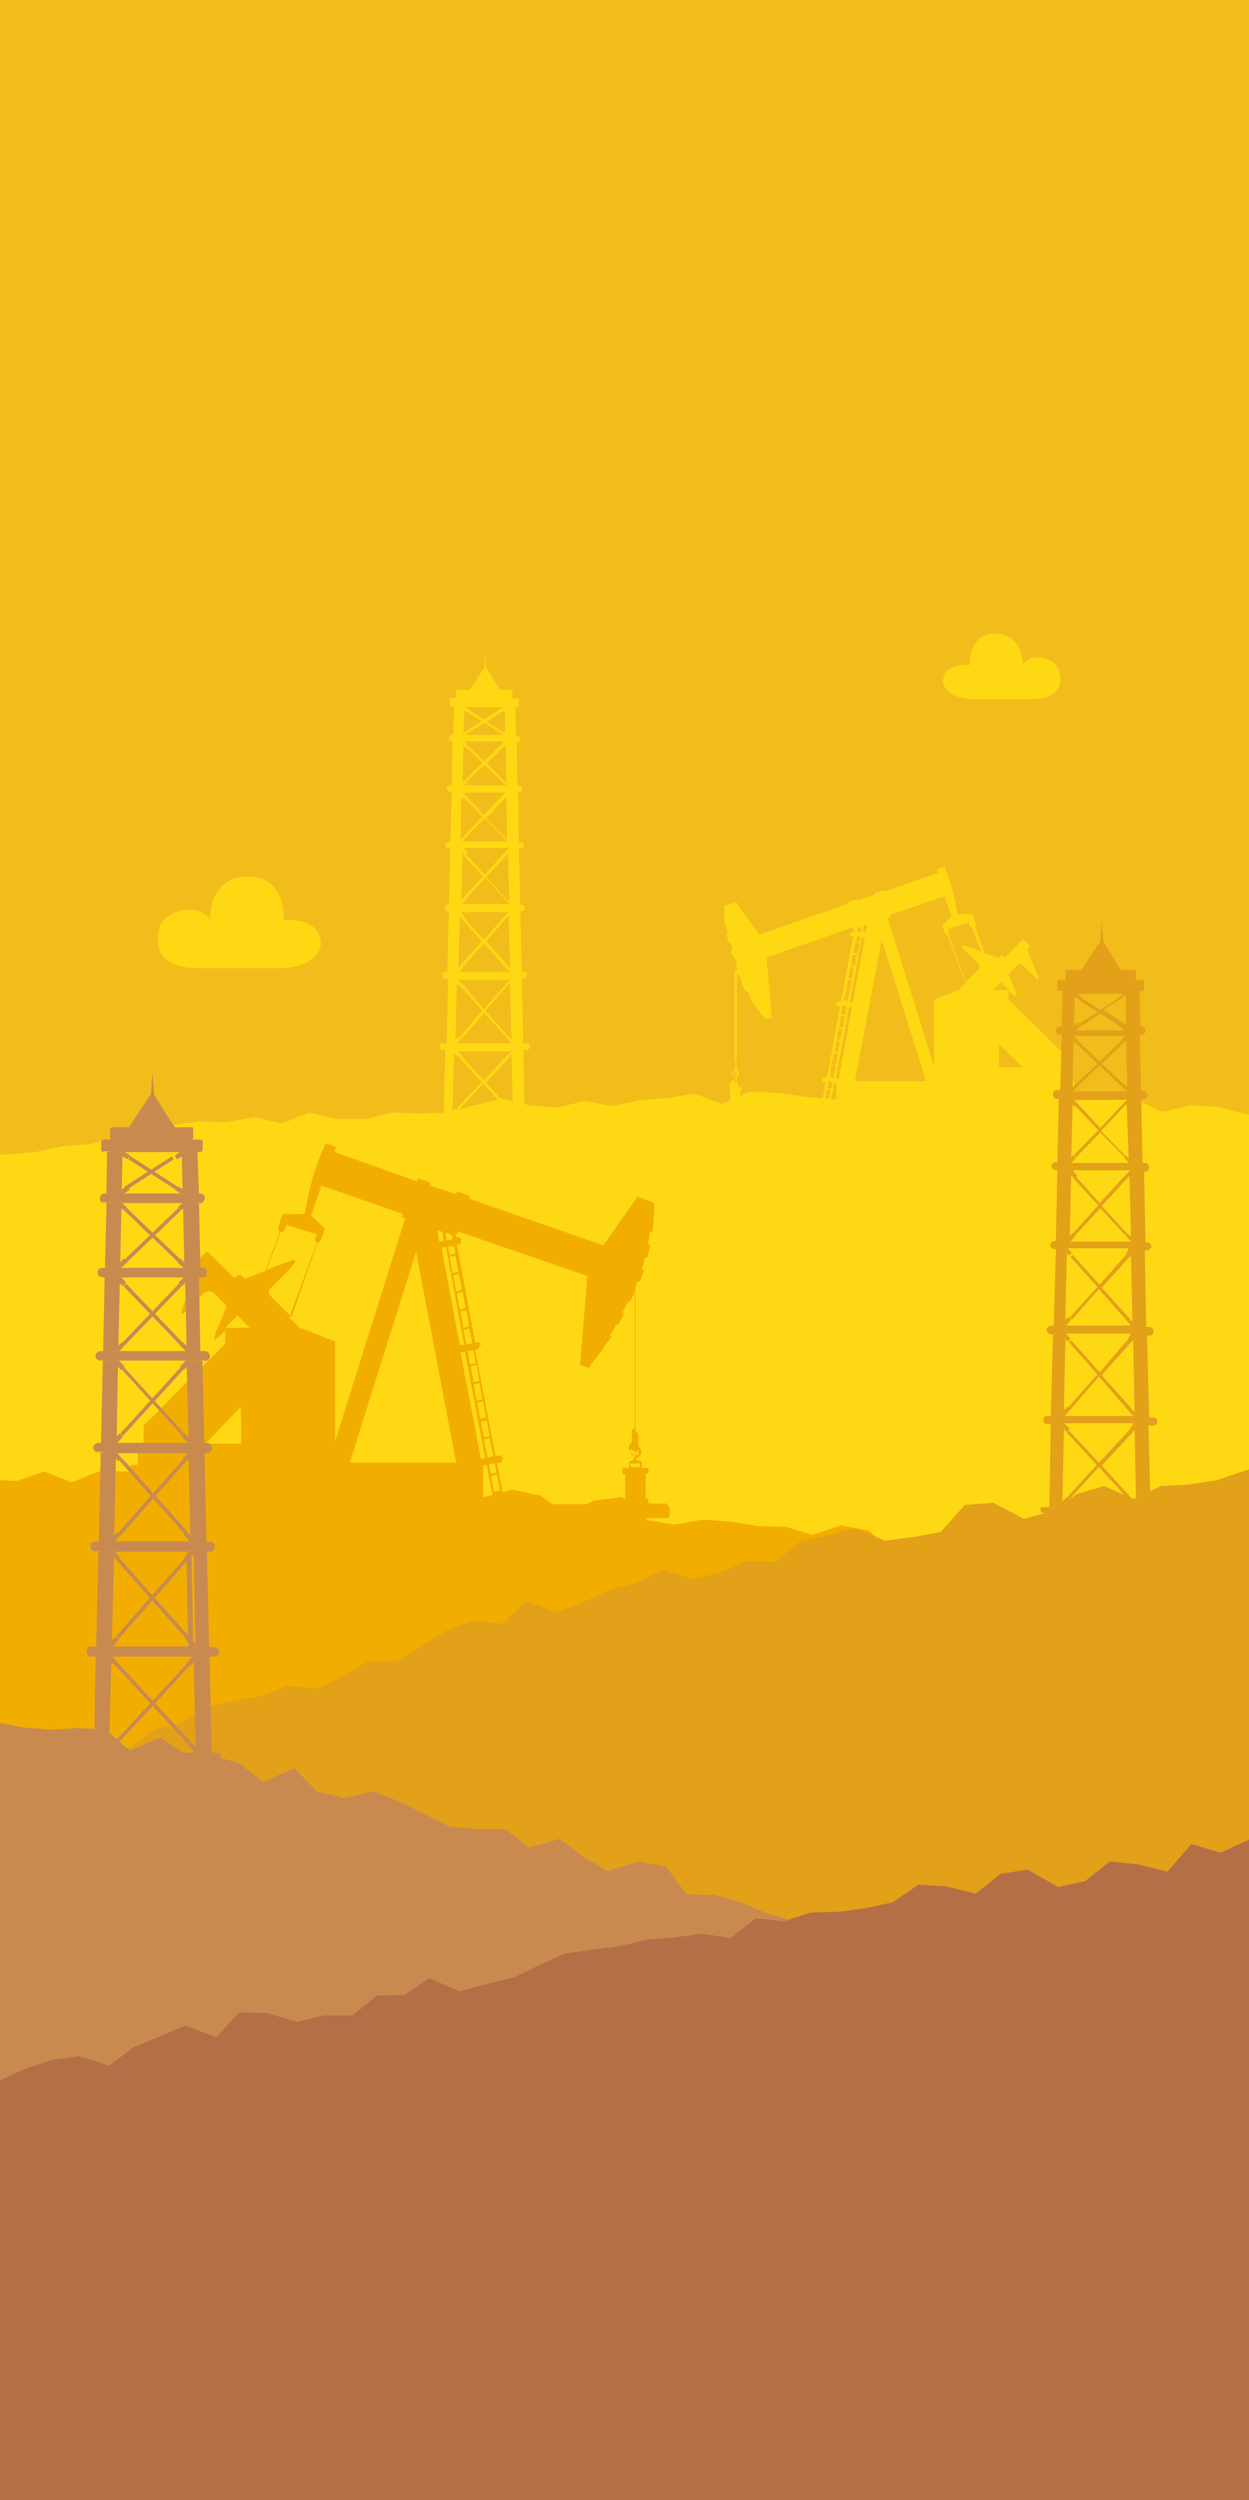 <?xml version="1.0" encoding="utf-8"?>
<!-- Generator: Adobe Illustrator 24.2.2, SVG Export Plug-In . SVG Version: 6.00 Build 0)  -->
<svg version="1.1" id="Layer_1" xmlns="http://www.w3.org/2000/svg" xmlns:xlink="http://www.w3.org/1999/xlink" x="0px" y="0px"
	 viewBox="0 0 171.4 342.9" style="enable-background:new 0 0 171.4 342.9;" xml:space="preserve">
<style type="text/css">
	.st0{fill:#F2BD1B;}
	.st1{fill:#7A4526;}
	.st2{fill:#FFD814;}
	.st3{fill:#F2AE00;}
	.st4{fill:#E3A019;}
	.st5{fill:#C98A4F;}
	.st6{fill:#B56F47;}
</style>
<g id="Layer_2_1_">
	<g id="Banner_1">
		<polygon id="background" class="st0" points="0,342.8 0,0 171.4,0 171.4,342.9 		"/>
		<rect y="323.1" class="st1" width="171.4" height="19.7"/>
		<polygon class="st2" points="0,158.4 1.2,158.3 4.9,158 8.6,157.2 12.4,156.9 16.1,155.8 19.8,154.4 23.6,154.3 27.3,153.8 
			31.1,153.9 34.9,153.2 38.7,154.1 42.4,152.6 46.3,153.5 50.1,153.5 53.8,152.6 57.6,152.7 61.4,152.6 65.1,151.6 68.8,150.7 
			72.7,151.6 76.5,151.9 80.2,151 84,151.7 87.8,150.9 91.6,150.6 95.3,150 99.1,151.4 102.9,149.7 106.7,149.9 110.4,150.4 
			114.2,150.8 118,150.5 121.8,150.9 125.6,151.3 129.3,150.9 133.1,149.8 136.9,150.1 140.7,151.5 144.4,151.8 148.3,150.9 
			152,150.9 155.8,150.8 159.5,152.5 163.3,151.6 167.1,151.8 171.4,152.9 171.4,210.3 107.2,219.5 0,209.2 		"/>
		<path class="st3" d="M91.6,206.3c-0.1-0.1-0.2-0.1-0.3-0.1h-2.4c0,0,0.1-0.1,0.1-0.1c0-0.1,0-0.2,0-0.3c0-0.1-0.1-0.2-0.2-0.3
			c-0.1,0-0.1,0-0.2,0c0-0.6,0-1.1,0-1.7s0-1.1,0-1.7c0.1,0,0.1,0,0.2,0c0,0,0,0,0.1-0.1V202c0,0,0,0,0.1-0.1c0-0.1,0-0.2,0-0.3l0,0
			c0-0.2-0.1-0.3-0.3-0.3H88c0.1-0.1,0.1-0.2,0.1-0.3v-0.2c0-0.3-0.2-0.5-0.5-0.5h-0.3V200c0.4-0.1,0.7-0.5,0.7-0.9
			c0-0.3-0.1-0.6-0.4-0.7v-1.6c0-0.2-0.1-0.4-0.4-0.4v-19.9l0,0c0.1-0.3,0.2-0.5,0.3-0.8l0.3,0.1l0,0l0,0c0.2-0.5,0.4-1.1,0.6-1.6
			l0,0l-0.3-0.1c0.1-0.4,0.2-0.8,0.3-1.2l0.1-0.4h0.3l0,0c0.2-0.6,0.3-1.1,0.4-1.7l0,0c-0.1-0.1-0.2-0.1-0.3-0.2
			c0.1-0.5,0.2-1,0.3-1.6c0.1,0,0.2,0,0.3,0l0,0c0,0,0,0,0-0.1l0,0l0.1-0.5c0-0.4,0.1-0.7,0.1-1c0-0.1,0-0.3,0-0.4
			c0.1-0.7,0.1-1.3,0.1-2l0,0l0,0l-2.3-0.9l0,0l0,0l-4.7,6.7l-18.4-6.4l0.1-0.4l0,0l-1.8-0.6l0,0l0,0l-0.1,0.4l-3.6-1.2l0.1-0.4l0,0
			l0,0l-1.8-0.6l0,0l0,0l-0.1,0.4L45.9,158l0.2-0.7l0,0l0,0l-1.4-0.5l0,0l0,0c-0.4,0.8-0.7,1.6-1,2.4s-0.6,1.6-0.8,2.4
			c-0.5,1.6-0.8,3.3-1.1,4.9h-3l0,0l0,0l-0.4,1l0,0l0,0.1h0.1l-0.3,0.7c-0.1,0.2,0,0.4,0.2,0.6l-2,5.4l-2.8,1.1l0,0l-0.4-0.4
			c-0.2-0.2-0.5-0.2-0.7,0l-0.3,0.3l-3.2-3.1l0,0l0,0l-0.3-0.3c-0.1-0.1-0.1-0.1-0.2-0.2c0,0-0.1,0-0.1,0l0,0c0,0-0.1,0-0.1,0
			c-0.1,0-0.1,0.1-0.2,0.2l-0.2,0.2l-0.4,0.4l-0.4,0.4l-0.2,0.2c-0.1,0.1-0.1,0.1-0.2,0.2c0,0,0,0.1,0,0.1l0,0c0,0,0,0.1,0,0.1
			c0,0.1,0.1,0.1,0.2,0.2l0.3,0.3l-1.3,3.1l-0.6,1.6l-0.3,0.8c-0.1,0.1-0.1,0.3-0.1,0.4c0,0.1,0,0.1,0,0.2c0,0,0,0.1,0,0.1
			c0,0,0.1,0,0.1,0l0,0l0,0c0.2-0.1,0.4-0.2,0.5-0.4l0.4-0.4l0.9-0.9l0.9-0.9c0.1-0.2,0.3-0.3,0.5-0.4c0.2-0.1,0.4-0.2,0.6-0.1
			c0.4,0,0.7,0.4,1,0.7l0.9,0.9l0.4,0.4l-0.9,2.3l-0.5,1.1c-0.1,0.2-0.2,0.4-0.2,0.6c0,0.1,0,0.2-0.1,0.3c0,0.1,0,0.1,0,0.2
			c0,0.1,0.1,0.1,0.1,0.1l0,0l0,0c0.2-0.1,0.3-0.2,0.5-0.3l0.4-0.4l0.5-0.5v1.8l-5.6,5.6c-1.9,1.9-3.7,3.8-5.6,5.6l0,0l0,0v2.7h-0.4
			c-0.1,0-0.2,0-0.3,0.1c-0.1,0.1-0.1,0.2-0.1,0.3v2.3h-0.7c-0.1,0-0.2,0-0.2,0.1c-0.1,0-0.1,0.1-0.1,0.2c0,0.1,0,0.2,0,0.2v5.1H17
			c-0.1,0-0.2,0-0.3,0.1c-0.1,0.1-0.1,0.2-0.1,0.3v0.9c0,0.1,0,0.2,0.1,0.3c0.1,0.1,0.2,0.1,0.3,0.1l0,0l0,0h38h36.5
			c0.1,0,0.2-0.1,0.3-0.1c0.1-0.1,0.1-0.2,0.1-0.3v-0.9l0,0C91.7,206.4,91.6,206.3,91.6,206.3z M63.7,184.4l-0.6,0.1l-2.5-13.4
			l0.6-0.1L63.7,184.4z M66.6,200l-0.6,0.1l-2.8-14.6l0.6-0.1L66.6,200z M67.8,206.2h-1.5v-5.1c0,0,0-0.1,0-0.1l0.5-0.1L67.8,206.2z
			 M33,193L33,193L33,193c0.1,1.3,0.1,2.6,0.1,3.9v1.1h-4.9L33,193z M57.1,171.7l5.5,28.9H48L57.1,171.7z M60.3,170.3l-0.3-1.6
			l0.8,0.3h-0.1l0.2,1.2L60.3,170.3z M31.1,181.9l0.8-0.8c0.3-0.2,0.5-0.5,0.7-0.7l1.7,1.7H31L31.1,181.9z M68.1,206.2l-0.3-1.2
			l0.8-0.2l0.3,1.4L68.1,206.2z M67.8,204.6l-0.4-2.2l0.8-0.2l0.4,2.2L67.8,204.6z M67.3,202.1l-0.2-1.3l0.8-0.1l0.2,1.3L67.3,202.1
			z M66.9,199.9l-0.5-2.5l0.8-0.2l0.5,2.5L66.9,199.9z M66.4,197.1L66,195l0.8-0.2l0.4,2.2L66.4,197.1z M65.9,194.6l-0.4-2.2
			l0.8-0.2l0.4,2.2L65.9,194.6z M65.4,192.1l-0.4-2.2l0.8-0.2l0.4,2.2L65.4,192.1z M65,189.6l-0.4-2.2l0.8-0.2l0.4,2.2L65,189.6z
			 M64.5,187.1l-0.3-1.8l0.8-0.1l0.3,1.8L64.5,187.1z M64,184.4l-0.4-2l0.8-0.2l0.4,2L64,184.4z M63.6,182.1l-0.4-2.2l0.8-0.2
			l0.4,2.2L63.6,182.1z M63.1,179.6l-0.4-2.2l0.8-0.2l0.4,2.2L63.1,179.6z M62.6,177.1l-0.4-2.2l0.8-0.2l0.4,2.2L62.6,177.1z
			 M62.1,174.6l-0.4-2.2l0.8-0.2l0.4,2.2L62.1,174.6z M61.7,172.1l-0.2-1.1l0.8-0.1l0.2,1L61.7,172.1z M61.3,170.1l-0.2-1.1l1,0.4
			H62l0.1,0.6L61.3,170.1z M87.1,177.2l-0.1-0.1c0-0.1,0.1-0.2,0.1-0.3V177.2z M43.6,170.4L43.6,170.4c0.2,0,0.4-0.1,0.4-0.3
			l0.3-0.7l0,0l0.3-0.9l0,0l0,0l-1.9-1.8l0,0l1.4-4.1l11.2,3.9l-0.2,0.4l0,0l0,0l0.5,0.2l-9.6,30.5v-6.5c0-1.2,0-2.4,0-3.6V184l0,0
			l0,0l-4.5-1.8l0,0h-0.3l-1.6-1.6H40L43.6,170.4z M87.6,200.7c0.1,0,0.2,0.1,0.2,0.1v0.2c0,0.1-0.1,0.2-0.2,0.2h0h-0.9
			c-0.1,0-0.2-0.1-0.2-0.2l0,0v-0.2c0-0.1,0.1-0.2,0.2-0.1H87c0,0.1,0.1,0.1,0.2,0.1c0.1,0,0.2-0.1,0.2-0.1L87.6,200.7z M86.8,200.3
			c-0.3,0-0.5,0.2-0.5,0.5v0.2c0,0.1,0,0.2,0.1,0.3h-0.7c-0.2,0-0.3,0.1-0.3,0.3c0,0,0,0,0,0l0,0c0,0.1,0,0.2,0,0.3c0,0,0,0,0,0.1
			c0,0,0,0.1,0.1,0.1c0,0,0,0.1,0.1,0.1c0.1,0,0.1,0,0.2,0c0,0.6,0,1.1,0,1.7s0,1.1,0,1.7c-0.1,0-0.2,0-0.3,0
			c-0.1,0.1-0.2,0.2-0.2,0.3c0,0.1,0,0.2,0,0.3c0,0,0.1,0.1,0.1,0.1H69.3l-1.1-5.6l0.4-0.1c0.1,0,0.2-0.1,0.3-0.2
			c0.1-0.1,0.1-0.2,0.1-0.4c-0.1-0.3-0.3-0.4-0.6-0.4l-0.4,0.1l-2.8-14.6h0.2c0.1,0,0.2-0.1,0.3-0.2c0.1-0.1,0.1-0.2,0.1-0.4h-0.2
			l0,0H66c0-0.3-0.3-0.4-0.5-0.4c0,0,0,0,0,0h-0.3l-2.5-13.4h0.2c0.1,0,0.2-0.1,0.3-0.2c0.1-0.1,0.1-0.2,0.1-0.4h-0.2l0,0h0.2
			c0-0.3-0.3-0.4-0.5-0.4c0,0,0,0,0,0h-0.2l-0.1-0.5l0.2,0.1l0,0l0,0l0.2-0.4l17.7,6.1l-1,12.2l0,0l0,0l1.2,0.4l0,0l0,0l0.4-0.6
			c0.3-0.4,0.6-0.7,0.8-1s0.6-0.7,0.8-1.1s0.5-0.8,0.8-1.1c0.1-0.2,0.2-0.3,0.3-0.5l0,0v-0.1l0,0l-0.2-0.1c0.3-0.4,0.6-0.9,0.8-1.4
			c0.1,0,0.2,0,0.3,0l0,0c0.3-0.5,0.6-1,0.8-1.5l0,0v-0.1l0,0l-0.2-0.1l0.2-0.3c0.2-0.4,0.4-0.8,0.6-1.2h0.3l0,0
			c0.2-0.4,0.4-0.9,0.6-1.3v18.7c-0.2,0-0.4,0.2-0.4,0.4v1.5c-0.3,0.2-0.4,0.5-0.4,0.8c0,0.4,0.3,0.8,0.8,0.9v0.4L86.8,200.3z
			 M87.3,199.6L87.3,199.6c0-0.1-0.1-0.2-0.2-0.2c-0.1,0-0.2,0.1-0.2,0.1v0.1c-0.3-0.1-0.4-0.3-0.4-0.6c0-0.1,0-0.3,0.1-0.4
			c0,0.2,0.2,0.4,0.5,0.4V199l0,0v0.2c0.2,0,0.4-0.1,0.4-0.4c0,0.1,0.1,0.2,0.1,0.3C87.7,199.3,87.6,199.5,87.3,199.6L87.3,199.6z
			 M38.5,169L38.5,169c0.2,0,0.4-0.1,0.5-0.3l0.3-0.7l4.2,1.3l-0.2,0.5c-0.1,0.1-0.1,0.2,0,0.4c0,0.1,0.1,0.1,0.2,0.2l-3.7,10
			l-0.5-0.5c-0.7-0.7-1.5-1.5-2.2-2.2c-0.2-0.2-0.2-0.5-0.2-0.7c0-0.1,0.1-0.2,0.2-0.3c0.1-0.1,0.2-0.2,0.3-0.3l1.1-1.1l1.1-1.1
			l0.5-0.6c0.1-0.1,0.2-0.2,0.3-0.3c0-0.1,0.1-0.1,0.1-0.2c0-0.1,0-0.1,0-0.2l0,0l0,0c-0.1-0.1-0.1-0.1-0.2-0.1c-0.1,0-0.2,0-0.2,0
			l-0.4,0.2l-0.9,0.3l-1.8,0.7l-0.4,0.1L38.5,169z"/>
		<polygon class="st3" points="134.1,211.9 130.2,212.5 126.4,212.4 122.6,212.9 119.2,209.9 115.4,209.2 111.5,210.5 107.8,209.4 
			104,209.3 100.3,208.7 96.5,208.4 92.6,209.1 88.9,208.5 85.4,205.3 81.6,205.8 77.6,207.5 74.1,205.1 70.3,204.3 66.5,205.3 
			62.6,205.9 59,204.1 55.2,203.9 51.5,202.7 47.6,204.3 43.9,203.2 40,204 36.3,203.9 32.6,201.5 28.7,203.3 25,201.9 21.2,202.2 
			17.4,201.8 13.6,201.8 9.8,203.3 6.1,201.8 2.3,203.1 0,203 0,243.7 21.1,243.7 		"/>
		<polygon class="st4" points="171.4,201.5 167,203 163.1,203.6 159.3,203.8 155.6,205.6 151.5,203.8 147.8,204.9 144.2,207.3 
			140.5,208.3 136.3,206.1 132.4,206.4 129.1,210.1 125.3,210.8 121.5,211.3 117.3,209.6 113.6,210.6 109.8,211.4 106.4,214.2 
			102.5,214.1 98.9,215.6 95.2,216.6 90.9,215.3 87.4,217.1 83.7,218 80.1,219.7 76.5,221.1 72.2,219.6 69,222.7 64.9,222.3 
			61.3,223.6 57.9,225.7 54.5,227.8 50.5,227.8 47.1,229.8 43.7,231.6 39.5,231.2 35.9,232.6 32,233.3 28.2,234.1 24.9,236.2 
			21.1,237.2 18,239.6 13.9,240.2 111.5,272.5 171.4,271.6 		"/>
		<polygon class="st5" points="0,236.3 3.1,236.9 6.9,237.2 10.7,237 14.5,237.2 17.8,240.1 22,238.3 25.4,240.6 29.2,240.8 
			32.8,241.8 36.1,244.4 40.4,242.5 43.5,245.7 47.2,246.6 51.3,245.7 54.8,247.1 58.3,248.8 61.7,250.5 65.5,250.9 69.4,250.9 
			72.6,253.4 76.8,252.2 80.1,254.7 83.4,256.6 87.7,255.3 91.4,256 94.2,259.8 98.1,259.9 101.7,260.9 105.2,262.4 108.8,263.4 
			112.3,264.8 116.3,264.9 119.7,266.4 123.8,266.2 0,290.8 		"/>
		<polygon class="st5" points="25.9,184.9 25.9,185.3 25.5,185.3 24.7,184.5 24.9,184.3 25.1,184.1 		"/>
		<polygon class="st5" points="25.6,173.5 25.7,173.9 25.2,173.9 24.3,173.1 24.5,172.9 24.8,172.6 		"/>
		<polygon class="st5" points="27,165 27.3,173.9 25.7,173.9 25.6,173.5 25.5,165.4 25.5,165 		"/>
		<polygon class="st5" points="27.3,175.1 27.5,185.3 25.9,185.3 25.9,184.9 25.7,175.6 25.7,175.1 		"/>
		<polygon class="st5" points="26.9,227.1 26.9,227.6 26.1,228.5 25.8,228.3 25.6,228.1 26.5,227.1 		"/>
		<polygon class="st5" points="27.2,239.9 27.2,240.4 26.7,240.4 25.8,239.4 26,239.1 26.2,238.9 27.1,239.9 		"/>
		<polygon class="st5" points="16,239.4 15.1,240.4 14.7,240.4 14.7,239.9 14.7,239.9 15.6,238.9 15.8,239.1 		"/>
		<polygon class="st5" points="15.4,227.1 16.2,228.1 16,228.3 15.8,228.5 14.9,227.6 15,227.1 		"/>
		<polygon class="st5" points="26.5,212.7 26.6,213.2 25.8,214 25.6,213.8 25.3,213.6 26.1,212.7 		"/>
		<polygon class="st5" points="26.8,225.4 26.9,225.9 26.4,225.9 25.4,224.8 25.7,224.6 25.9,224.4 26.8,225.4 		"/>
		<polygon class="st5" points="16.4,224.8 15.4,225.9 15,225.9 15,225.4 15.9,224.4 16.1,224.6 		"/>
		<polygon class="st5" points="15.7,212.7 16.5,213.6 16.2,213.8 16,214 15.3,213.2 15.3,212.7 		"/>
		<polygon class="st5" points="26.2,199.2 26.3,199.6 25.6,200.4 25.4,200.2 25.1,200 25.8,199.2 		"/>
		<polygon class="st5" points="26.5,211 26.5,211.5 26.1,211.5 25.2,210.5 25.4,210.3 25.7,210.1 26.5,211 		"/>
		<polygon class="st5" points="16.6,210.5 15.7,211.5 15.3,211.5 15.3,211 16.1,210.1 16.4,210.3 		"/>
		<polygon class="st5" points="16,199.2 16.7,200 16.5,200.2 16.2,200.4 15.6,199.7 15.6,199.2 		"/>
		<polygon class="st5" points="26.2,197.4 26.2,197.9 25.8,197.9 24.9,197 25.1,196.8 25.4,196.6 26.2,197.4 		"/>
		<polygon class="st5" points="26,186.6 26,187.1 25.2,187.9 25,187.7 24.7,187.4 25.5,186.6 		"/>
		<path class="st5" d="M30.2,240.7v0.2c0,0.2-0.1,0.3-0.3,0.3H11.8c-0.2,0-0.3-0.1-0.3-0.3v-0.2c0-0.2,0.1-0.3,0.3-0.3c0,0,0,0,0,0
			h18.1C30,240.4,30.2,240.5,30.2,240.7L30.2,240.7z"/>
		<path class="st5" d="M29.4,225.9c0.4,0,0.6,0.4,0.6,0.7c0,0.3-0.3,0.5-0.6,0.6H12.6c-0.4,0-0.7-0.2-0.7-0.6c0-0.4,0.2-0.7,0.6-0.7
			c0.1,0,0.1,0,0.2,0H29.4z"/>
		<path class="st5" d="M28.8,211.5c0.4,0,0.6,0.3,0.6,0.6c0,0.3-0.3,0.6-0.6,0.6H13.1c-0.3,0-0.6-0.3-0.6-0.6l0,0
			c0-0.3,0.3-0.6,0.6-0.6H28.8z"/>
		<polygon class="st5" points="28.5,227.1 28.8,240.4 27.2,240.4 27.2,239.9 26.9,227.6 26.9,227.1 		"/>
		<path class="st5" d="M28.4,197.9c0.4,0,0.6,0.3,0.6,0.6c0,0.4-0.3,0.6-0.6,0.6c0,0,0,0,0,0H13.5c-0.4,0-0.6-0.3-0.6-0.6
			c0-0.4,0.3-0.6,0.6-0.6c0,0,0,0,0,0H28.4z"/>
		<polygon class="st5" points="28.1,212.7 28.4,225.9 26.9,225.9 26.8,225.4 26.6,213.2 26.5,212.7 		"/>
		<path class="st5" d="M28.1,185.3c0.3,0,0.6,0.3,0.6,0.6c0,0.4-0.3,0.6-0.6,0.6H13.8c-0.3,0-0.6-0.3-0.6-0.6c0-0.3,0.3-0.6,0.6-0.6
			c0,0,0,0,0,0H28.1z"/>
		<polygon class="st5" points="27.8,199.2 28.1,211.5 26.5,211.5 26.5,211 26.3,199.6 26.2,199.2 		"/>
		<path class="st5" d="M27.8,173.9c0.3,0,0.6,0.3,0.6,0.6c0,0.3-0.3,0.6-0.6,0.6c0,0,0,0,0,0H14c-0.3,0-0.6-0.3-0.6-0.6
			c0-0.3,0.3-0.6,0.6-0.6c0,0,0,0,0,0H27.8z"/>
		<polygon class="st5" points="27.5,186.6 27.8,197.9 26.2,197.9 26.2,197.4 26,187.1 26,186.6 		"/>
		<path class="st5" d="M27.8,156.6v1c0,0.2-0.1,0.3-0.3,0.3H14.2c-0.2,0-0.3-0.1-0.3-0.3v-1c0-0.2,0.1-0.3,0.3-0.3h13.3
			C27.6,156.3,27.8,156.5,27.8,156.6z"/>
		<path class="st5" d="M27.5,163.7c0.3,0,0.6,0.3,0.6,0.6c0,0.3-0.3,0.6-0.6,0.6c0,0,0,0,0,0H14.4c-0.3,0-0.6-0.3-0.6-0.6
			c0-0.3,0.3-0.6,0.6-0.6c0,0,0,0,0,0H27.5z"/>
		<polygon class="st5" points="26.9,158 27,163.7 25.4,163.7 25.4,163.3 25.3,158.4 25.3,158 		"/>
		<path class="st5" d="M26.5,155v1c0,0.2-0.1,0.3-0.3,0.3H15.4c-0.2,0-0.3-0.1-0.3-0.3v-1c0-0.2,0.1-0.3,0.3-0.3c0,0,0,0,0,0h10.7
			C26.3,154.7,26.5,154.8,26.5,155C26.5,155,26.5,155,26.5,155z"/>
		<polygon class="st5" points="25.7,175.1 25.7,175.6 25,176.4 24.7,176.1 24.5,175.9 25.3,175.1 		"/>
		<polygon class="st5" points="25.5,165 25.5,165.4 24.8,166 24.6,165.8 24.4,165.6 25,165 		"/>
		<polygon class="st5" points="25.4,163.3 25.4,163.7 24.8,163.7 24,163.2 24.2,162.9 24.4,162.7 25.4,163.3 		"/>
		<polygon class="st5" points="25.3,158 25.3,158.4 24.3,159 24.1,158.7 24,158.5 24.7,158 		"/>
		<polygon class="st5" points="20.9,150 24,154.6 17.8,154.6 		"/>
		<polygon class="st5" points="17.9,158.5 17.7,158.7 17.5,159 16.5,158.4 16.5,158 17.1,158 		"/>
		<polygon class="st5" points="17.6,162.9 17.8,163.2 17,163.7 16.4,163.7 16.4,163.3 17.4,162.7 		"/>
		<polygon class="st5" points="17.3,172.9 17.5,173.1 16.6,173.9 16.2,173.9 16.2,173.4 17,172.6 		"/>
		<polygon class="st5" points="17.4,165.6 17.2,165.8 17,166 16.4,165.5 16.4,165 16.8,165 		"/>
		<polygon class="st5" points="16.6,175.1 17.3,175.9 17.1,176.1 16.8,176.4 16.1,175.6 16.1,175.1 		"/>
		<polygon class="st5" points="17.1,184.5 16.4,185.3 15.9,185.3 15.9,184.9 16.7,184.1 16.9,184.3 		"/>
		<polygon class="st5" points="16.3,186.6 17.1,187.4 16.8,187.7 16.6,187.9 15.9,187.1 15.9,186.6 		"/>
		<polygon class="st5" points="16.9,197 16.1,197.9 15.6,197.9 15.6,197.4 16.4,196.6 16.7,196.8 		"/>
		<polygon class="st5" points="16.5,158.4 16.4,163.3 16.4,163.7 14.8,163.7 15,158 16.5,158 		"/>
		<polygon class="st5" points="16.4,165.5 16.2,173.4 16.2,173.9 14.6,173.9 14.8,165 16.4,165 		"/>
		<polygon class="st5" points="16.1,175.6 15.9,184.9 15.9,185.3 14.3,185.3 14.6,175.1 16.1,175.1 		"/>
		<polygon class="st5" points="15.9,187.1 15.6,197.4 15.6,197.9 14,197.9 14.3,186.6 15.9,186.6 		"/>
		<polygon class="st5" points="15.6,199.7 15.3,211 15.3,211.5 13.7,211.5 14,199.2 15.6,199.2 		"/>
		<polygon class="st5" points="15.3,213.2 15,225.4 15,225.9 13.4,225.9 13.7,212.7 15.3,212.7 		"/>
		<polygon class="st5" points="14.9,227.6 14.7,239.9 14.7,240.4 13.1,240.4 13.4,227.1 15,227.1 		"/>
		<polygon class="st5" points="20.7,150.7 20.9,146.9 21.2,150.7 		"/>
		<path class="st5" d="M21,149.9l-0.1-0.1l-0.1,0.1l-3.1,4.7l0.1,0.1c0.4-0.3,0.8-0.6,1.1-0.9c0.3-0.3,0.7-0.7,1-1s0.6-0.7,0.9-1.1
			l0.1-0.1c0,0,0,0.1,0,0.1c0.3,0.4,0.6,0.7,0.9,1.1s0.6,0.7,1,1c0.3,0.3,0.7,0.7,1.1,0.9H24L21,149.9z"/>
		<polygon class="st5" points="15.1,163.7 14.6,163.7 14.7,158 15.2,158 		"/>
		
			<rect x="10.3" y="169.2" transform="matrix(2.338522e-02 -1 1 2.338522e-02 -155.031 180.162)" class="st5" width="8.9" height="0.5"/>
		
			<rect x="9.4" y="180" transform="matrix(2.146596e-02 -1 1 2.146596e-02 -166.053 190.829)" class="st5" width="10.2" height="0.5"/>
		
			<rect x="8.5" y="192" transform="matrix(2.338522e-02 -1 1 2.338522e-02 -178.345 201.924)" class="st5" width="11.3" height="0.5"/>
		
			<rect x="7.7" y="205.1" transform="matrix(2.164036e-02 -1 1 2.164036e-02 -191.706 214.752)" class="st5" width="12.3" height="0.5"/>
		<polygon class="st5" points="13.7,225.9 13.2,225.9 13.5,212.7 14,212.7 		"/>
		
			<rect x="6.6" y="233.5" transform="matrix(1.762695e-02 -1 1 1.762695e-02 -220.722 242.857)" class="st5" width="13.3" height="0.5"/>
		<polygon class="st5" points="26.8,163.7 26.6,158 27.1,158 27.3,163.7 		"/>
		
			<rect x="26.9" y="165" transform="matrix(1 -2.268733e-02 2.268733e-02 1 -3.837 0.659)" class="st5" width="0.5" height="8.9"/>
		
			<rect x="26.6" y="175.3" transform="matrix(1 -1.999600e-02 1.999600e-02 1 -3.601 0.574)" class="st5" width="0.5" height="10.2"/>
		
			<rect x="27.4" y="186.6" transform="matrix(1 -2.286182e-02 2.286182e-02 1 -4.388 0.683)" class="st5" width="0.5" height="11.3"/>
		
			<rect x="27.7" y="199.2" transform="matrix(1 -2.286182e-02 2.286182e-02 1 -4.687 0.694)" class="st5" width="0.5" height="12.3"/>
		<polygon class="st5" points="28.2,225.9 27.9,212.7 28.4,212.7 28.7,225.9 		"/>
		
			<rect x="28.4" y="227.1" transform="matrix(1 -2.268733e-02 2.268733e-02 1 -5.296 0.709)" class="st5" width="0.5" height="13.3"/>
		<path class="st5" d="M15.5,156.3c-0.2,0-0.3-0.1-0.3-0.3c0-0.2,0-0.3,0-0.5v-0.5c0-0.1,0-0.2,0-0.2c0-0.1,0.1-0.1,0.1-0.2
			c0.1,0,0.2,0,0.2,0h10.4c0.2,0,0.3,0,0.5,0c0.1,0,0.1,0.1,0.1,0.2c0,0.1,0,0.2,0,0.2v0.5c0,0.2,0,0.3,0,0.5c0,0.2-0.2,0.3-0.3,0.3
			v-0.1c0.1,0,0.2-0.1,0.2-0.3v-0.4c0-0.3,0-0.7-0.1-0.7l-1.7,0.1c-1.2,0.1-2.5,0.1-3.7,0.1s-2.5,0-3.7-0.1l-1.7-0.1c0,0,0,0-0.1,0
			s0,0,0,0l0,0l0,0v0.1v0.5v0.4c0,0.1,0.1,0.3,0.2,0.3L15.5,156.3z"/>
		
			<rect x="8.2" y="233.4" transform="matrix(2.565355e-02 -1 1 2.565355e-02 -219.256 242.588)" class="st5" width="13.3" height="0.6"/>
		
			<rect x="8.6" y="219" transform="matrix(2.565355e-02 -1 1 2.565355e-02 -204.491 228.826)" class="st5" width="13.1" height="0.6"/>
		
			<rect x="9.3" y="205" transform="matrix(2.251286e-02 -1 1 2.251286e-02 -190.162 216.181)" class="st5" width="12.3" height="0.6"/>
		<polygon class="st5" points="16,197.9 15.3,197.9 15.6,186.6 16.2,186.6 		"/>
		
			<rect x="11" y="179.9" transform="matrix(2.268739e-02 -1 1 2.268739e-02 -164.518 192.192)" class="st5" width="10.2" height="0.6"/>
		
			<rect x="11.8" y="169.1" transform="matrix(2.251286e-02 -1 1 2.251286e-02 -153.479 181.914)" class="st5" width="8.9" height="0.6"/>
		
			<rect x="13.6" y="160.5" transform="matrix(2.181488e-02 -1 1 2.181488e-02 -144.708 173.846)" class="st5" width="5.7" height="0.6"/>
		
			<rect x="26.7" y="227.1" transform="matrix(1 -2.286182e-02 2.286182e-02 1 -5.337 0.679)" class="st5" width="0.6" height="13.3"/>
		
			<rect x="25.7" y="212.9" transform="matrix(1 -1.999600e-02 1.999600e-02 1 -4.383 0.565)" class="st5" width="0.7" height="13.1"/>
		
			<rect x="26" y="199.2" transform="matrix(1 -2.286182e-02 2.286182e-02 1 -4.687 0.657)" class="st5" width="0.6" height="12.3"/>
		<polygon class="st5" points="25.9,197.9 25.6,186.6 26.3,186.6 26.5,197.9 		"/>
		
			<rect x="25.5" y="175.2" transform="matrix(1 -2.286182e-02 2.286182e-02 1 -4.114 0.637)" class="st5" width="0.6" height="10.2"/>
		
			<rect x="25.2" y="165" transform="matrix(1 -2.286182e-02 2.286182e-02 1 -3.867 0.629)" class="st5" width="0.6" height="8.9"/>
		
			<rect x="25" y="158" transform="matrix(1 -2.268733e-02 2.268733e-02 1 -3.643 0.617)" class="st5" width="0.6" height="5.7"/>
		<path class="st5" d="M29.4,225.8c0.4,0,0.7,0.3,0.7,0.7c0,0.1,0,0.1,0,0.2c-0.1,0.2-0.2,0.4-0.4,0.4c-0.2,0-0.4,0-0.6,0h-7h-9.4
			v-0.1c0.8-0.1,1.6-0.1,2.4-0.2l2.4-0.1c1.6-0.1,3.1-0.1,4.7-0.1s3.1,0,4.7,0.1l2.4,0.1h0.3c0.1,0,0.1,0,0.2,0
			c0.1,0,0.3-0.1,0.3-0.3c0.1-0.3-0.1-0.6-0.4-0.7C29.5,225.8,29.5,225.8,29.4,225.8L29.4,225.8z"/>
		<path class="st5" d="M12.6,227.1c-0.4,0-0.7-0.3-0.7-0.7c0-0.1,0-0.1,0-0.2c0.1-0.2,0.2-0.4,0.4-0.4c0.2,0,0.4,0,0.6,0H20h9.4l0,0
			c-0.8,0.1-1.6,0.1-2.4,0.1l-2.4,0.1c-1.6,0-3.1,0-4.7,0.1s-3.1,0-4.7-0.1l-2.4-0.1c-0.2,0-0.4,0-0.5,0c-0.2,0-0.3,0.2-0.3,0.3
			c-0.1,0.3,0.1,0.6,0.4,0.7C12.5,227.1,12.5,227.1,12.6,227.1L12.6,227.1z"/>
		<path class="st5" d="M28.8,211.4c0.4,0,0.7,0.3,0.7,0.7c0,0.2-0.1,0.4-0.3,0.6c-0.2,0.1-0.4,0.1-0.5,0.1h-6.6h-8.8l0,0
			c0.7-0.1,1.5-0.1,2.2-0.2l2.2-0.1c1.5-0.1,3-0.1,4.4-0.1s3,0,4.4,0.1l2.2,0.1c0.1,0,0.3,0,0.4,0c0.1-0.1,0.2-0.2,0.3-0.3
			c0.1-0.3-0.1-0.6-0.4-0.7c0,0,0,0-0.1,0L28.8,211.4z"/>
		<path class="st5" d="M13.1,212.8c-0.4,0-0.7-0.3-0.7-0.7c0,0,0-0.1,0-0.1c0-0.2,0.1-0.4,0.3-0.5c0.2-0.1,0.4-0.1,0.6-0.1h6.6h8.8
			l0,0c-0.7,0.1-1.5,0.1-2.2,0.2l-2.2,0.1c-1.5,0.1-3,0.1-4.4,0.1s-3,0-4.4-0.1l-2.2-0.1c-0.2,0-0.3,0-0.5,0
			c-0.1,0.1-0.2,0.2-0.3,0.3c-0.1,0.3,0.1,0.6,0.4,0.7c0,0,0.1,0,0.1,0L13.1,212.8z"/>
		<path class="st5" d="M28.4,197.9c0.4,0,0.7,0.3,0.7,0.7c0,0,0,0,0,0.1c0,0.4-0.4,0.6-0.7,0.6c0,0,0,0,0,0H22h-8.4v-0.1
			c0.7-0.1,1.4-0.1,2.1-0.2l2.1-0.1c1.4-0.1,2.8-0.1,4.2-0.1s2.8,0,4.2,0.1l2.1,0.1c0.1,0,0.1,0,0.2,0c0.1,0,0.1,0,0.2-0.1
			c0.1-0.1,0.2-0.2,0.2-0.3C29,198.3,28.8,198,28.4,197.9C28.5,197.9,28.5,197.9,28.4,197.9L28.4,197.9z"/>
		<path class="st5" d="M13.5,199.2c-0.4,0-0.7-0.3-0.7-0.6c0,0,0,0,0-0.1c0-0.4,0.4-0.6,0.7-0.6c0,0,0,0,0,0h14.8l0,0
			c-0.7,0.1-1.4,0.1-2.1,0.2l-2.1,0.1c-1.4,0-2.8,0-4.2,0.1s-2.8,0-4.2-0.1l-2.1-0.1c-0.1,0-0.2,0-0.2,0c-0.1,0-0.1,0-0.2,0.1
			c-0.1,0.1-0.2,0.2-0.2,0.3C13,198.8,13.2,199.1,13.5,199.2C13.5,199.1,13.5,199.1,13.5,199.2L13.5,199.2z"/>
		<path class="st5" d="M28.1,185.3c0.4,0,0.7,0.3,0.7,0.7c0,0,0,0,0,0c0,0.4-0.3,0.7-0.7,0.6c0,0,0,0,0,0h-6.1h-8.2v-0.1
			c0.7-0.1,1.4-0.1,2-0.2l2-0.1c1.4-0.1,2.7-0.1,4.1-0.1s2.7,0,4.1,0.1l2,0.1c0.2,0.1,0.5-0.1,0.5-0.3c0,0,0,0,0,0
			c0-0.3-0.2-0.6-0.5-0.6L28.1,185.3z"/>
		<path class="st5" d="M13.8,186.6c-0.4,0-0.7-0.3-0.7-0.6c0,0,0,0,0,0c0-0.4,0.3-0.7,0.7-0.6c0,0,0,0,0,0h6.1h8.2l0,0
			c-0.7,0.1-1.4,0.1-2,0.1l-2,0.1c-1.4,0-2.7,0-4.1,0.1s-2.7,0-4.1-0.1l-2-0.1c-0.3,0-0.5,0.1-0.6,0.4c0,0,0,0,0,0
			c0,0.3,0.2,0.6,0.5,0.6c0,0,0,0,0,0L13.8,186.6z"/>
		<path class="st5" d="M27.8,173.9c0.4,0,0.7,0.3,0.7,0.6c0,0.4-0.3,0.7-0.6,0.7h-2h-4H14v-0.1c0.7-0.1,1.3-0.1,2-0.2l2-0.1
			c1.3-0.1,2.6-0.1,4-0.1s2.6,0,4,0.1l2,0.1c0.2,0,0.5-0.1,0.5-0.4c0,0,0,0,0,0c0-0.3-0.2-0.6-0.5-0.6L27.8,173.9z"/>
		<path class="st5" d="M14,175.2c-0.4,0-0.6-0.3-0.7-0.6c0-0.4,0.3-0.7,0.6-0.7h5.9h7.9l0,0c-0.7,0.1-1.3,0.1-2,0.2l-2,0.1
			c-1.3,0-2.6,0-4,0.1s-2.6,0-3.9-0.1l-2-0.1c-0.3,0-0.5,0.2-0.5,0.5C13.4,174.8,13.6,175.1,14,175.2L14,175.2z"/>
		<path class="st5" d="M27.5,163.7c0.3,0,0.6,0.3,0.6,0.6c0,0.3-0.2,0.6-0.5,0.7c-0.6,0-1.3,0-1.9,0H22h-7.6v0
			c0.6-0.1,1.3-0.1,1.9-0.2l1.9-0.1c1.3-0.1,2.5-0.1,3.8-0.1s2.5,0,3.8,0.1l1.9,0.1c0.2,0,0.4-0.2,0.4-0.4
			C28.1,164.1,27.9,163.8,27.5,163.7L27.5,163.7z"/>
		<path class="st5" d="M14.4,165c-0.4,0-0.7-0.2-0.7-0.6c0-0.4,0.2-0.7,0.6-0.7c0.6,0,1.3,0,1.9,0H20h7.6l0,0
			c-0.6,0.1-1.3,0.1-1.9,0.2l-1.9,0.1c-1.3,0-2.5,0-3.8,0.1s-2.5,0-3.8-0.1l-1.9-0.1c-0.3,0-0.5,0.2-0.4,0.5
			C13.9,164.7,14.1,164.9,14.4,165L14.4,165z"/>
		
			<rect x="13.4" y="233.5" transform="matrix(0.678 -0.735 0.735 0.678 -165.059 90.516)" class="st5" width="14.8" height="0.5"/>
		
			<rect x="13.7" y="219" transform="matrix(0.66 -0.751 0.751 0.66 -157.501 90.072)" class="st5" width="14.3" height="0.5"/>
		
			<rect x="14.1" y="205" transform="matrix(0.663 -0.749 0.749 0.663 -146.632 84.811)" class="st5" width="13.5" height="0.5"/>
		<polygon class="st5" points="16.9,196.9 16.5,196.6 24.8,187.5 25.2,187.8 		"/>
		
			<rect x="15.2" y="180" transform="matrix(0.692 -0.722 0.722 0.692 -123.715 70.587)" class="st5" width="11.3" height="0.5"/>
		
			<rect x="15.9" y="169.1" transform="matrix(0.722 -0.692 0.692 0.722 -111.385 61.63)" class="st5" width="10.2" height="0.5"/>
		
			<rect x="16.5" y="160.7" transform="matrix(0.841 -0.541 0.541 0.841 -83.808 36.584)" class="st5" width="7.8" height="0.5"/>
		
			<rect x="20.7" y="226.3" transform="matrix(0.735 -0.678 0.678 0.735 -152.837 76.098)" class="st5" width="0.5" height="14.8"/>
		<polygon class="st5" points="25.5,224.7 16,214 16.4,213.7 25.9,224.4 		"/>
		
			<rect x="20.7" y="198.5" transform="matrix(0.747 -0.665 0.665 0.747 -131.096 65.798)" class="st5" width="0.5" height="13.5"/>
		<polygon class="st5" points="25,196.9 16.7,187.8 17,187.5 25.3,196.6 		"/>
		
			<rect x="20.8" y="174.6" transform="matrix(0.721 -0.693 0.693 0.721 -119.07 64.904)" class="st5" width="0.5" height="11.3"/>
		
			<rect x="20.6" y="164.2" transform="matrix(0.692 -0.722 0.722 0.692 -115.801 67.226)" class="st5" width="0.5" height="10.2"/>
		
			<rect x="20.7" y="157" transform="matrix(0.543 -0.84 0.84 0.543 -125.508 91.108)" class="st5" width="0.5" height="7.8"/>
		<path class="st5" d="M27.5,156.3c0.2,0,0.3,0.1,0.3,0.3v1c0,0.2-0.1,0.3-0.2,0.4c-0.6,0-1.3,0-1.9,0h-3.8h-7.6l0,0
			c0.6-0.1,1.3-0.1,1.9-0.2l1.9-0.1c1.3-0.1,2.5-0.1,3.8-0.1s2.5,0,3.8,0.1l1.8,0.1h0.1l0,0c0,0,0-0.1,0-0.1l0-0.5v-0.5
			c0-0.1-0.1-0.3-0.2-0.3c0,0,0,0,0,0L27.5,156.3z"/>
		<path class="st5" d="M14.2,158c-0.2,0-0.3-0.1-0.3-0.3v-1c0-0.2,0.1-0.3,0.2-0.4c0.7-0.1,1.3,0,1.9,0h3.8h7.6v0.1
			c-0.6,0.1-1.3,0.1-1.9,0.2l-1.9,0.1c-1.3,0.1-2.5,0.1-3.8,0.1s-2.5,0-3.8-0.1l-1.8-0.1c0,0,0,0-0.1,0l0,0c0,0,0,0.1,0,0.1v0.5v0.5
			c0,0.1,0.1,0.3,0.2,0.3L14.2,158z"/>
		<path class="st5" d="M29.9,240.4c0.1,0,0.2,0.1,0.3,0.1c0,0.1,0.1,0.2,0.1,0.3c0,0.1,0,0.2,0,0.3c-0.1,0.1-0.2,0.2-0.3,0.2H11.8
			l0,0l2.4-0.1h2.4c1.6,0,3.2,0,4.8-0.1s3.2,0,4.8,0.1h2.4l1.2,0.1c0.1,0,0.2,0,0.2-0.1c0-0.1,0.1-0.2,0.1-0.3c0-0.1,0-0.2,0-0.3
			C30.1,240.5,30,240.4,29.9,240.4L29.9,240.4z"/>
		<path class="st5" d="M11.8,241.3c-0.1,0-0.2-0.1-0.3-0.1c-0.1-0.1-0.1-0.2-0.1-0.3c0-0.1,0-0.2,0.1-0.3c0.1-0.1,0.2-0.2,0.3-0.2
			h18.1l0,0l-2.4,0.1l-2.4,0.1c-1.6,0-3.2,0-4.8,0.1s-3.2,0-4.8-0.1l-2.4,0l-1.2-0.1c-0.1,0-0.2,0-0.2,0.1c0,0.1,0,0.2,0,0.3
			c0,0.1,0,0.2,0,0.3C11.6,241.2,11.7,241.2,11.8,241.3L11.8,241.3z"/>
		<polygon class="st6" points="0,285.3 0,342.9 171.4,342.9 171.4,252.3 167.5,254.1 163.5,252.9 160.2,256.7 156.2,255.7 
			152.3,255.3 148.9,258 145.2,258.8 141,256.4 137.3,257 133.9,259.7 129.8,258.7 126,258.5 122.5,260.9 118.8,261.7 115.1,262.2 
			111.2,262.3 107.6,263.5 103.7,263.1 100.3,265.8 96.3,265.2 92.6,265.7 88.8,266 85.1,266.9 81.3,267.4 77.6,267.9 74,269.5 
			70.5,271.2 66.8,272.1 63.1,273.1 58.9,271.3 55.5,273.6 51.7,273.7 48.4,276.4 44.5,276.4 40.8,277.3 36.7,276.1 32.8,276 
			29.7,279.4 25.4,277.8 21.9,279.3 18.3,280.8 15,283.3 10.9,282 7.1,282.5 3.5,283.7 		"/>
		<path class="st2" d="M148.2,152.2c0-0.1,0-0.1-0.1-0.2c-0.1,0-0.1,0-0.2,0h-0.5v-3.4c0-0.1,0-0.1,0-0.2c0-0.1,0-0.1-0.1-0.1
			c-0.1,0-0.1,0-0.2,0h-0.5v-1.6c0-0.1,0-0.1-0.1-0.2c0-0.1-0.1-0.1-0.2-0.1h-0.3v-1.8l0,0c-1.3-1.3-2.5-2.5-3.8-3.8l-3.8-3.7v-1.3
			l0.3,0.3l0.3,0.3c0.1,0.1,0.2,0.2,0.3,0.2l0,0c0,0,0.1,0,0.1,0c0,0,0,0,0,0c0,0,0-0.1,0-0.1c0-0.1,0-0.1,0-0.2l-0.1-0.4l-0.3-0.8
			l-0.6-1.5l0.3-0.3l0.6-0.6c0.2-0.2,0.4-0.4,0.6-0.5c0.1,0,0.3,0,0.4,0.1c0.1,0.1,0.2,0.2,0.3,0.3l0.6,0.6l0.6,0.6l0.3,0.3
			c0.1,0.1,0.2,0.2,0.3,0.2l0,0c0,0,0.1,0,0.1,0c0,0,0,0,0-0.1c0,0,0-0.1,0-0.1c0-0.1,0-0.2-0.1-0.3l-0.2-0.5l-0.4-1l-0.8-2.1
			l0.2-0.2c0,0,0.1-0.1,0.1-0.1c0,0,0,0,0-0.1l0,0c0,0,0-0.1,0-0.1c0-0.1-0.1-0.1-0.1-0.1l-0.1-0.1l-0.2-0.2l-0.2-0.2l-0.1-0.1
			c0,0-0.1-0.1-0.1-0.1s-0.1,0-0.1,0h-0.1c0,0-0.1,0.1-0.1,0.1l-0.2,0.2l0,0l0,0l-2.1,2.1l-0.2-0.2c-0.1-0.1-0.3-0.1-0.4,0
			c0,0,0,0,0,0l-0.3,0.3l0,0l-1.9-0.7l-1.3-3.7c0.1-0.1,0.2-0.2,0.1-0.4l-0.2-0.4l0,0v-0.1l0,0l-0.3-0.7l0,0h-2
			c-0.2-1.1-0.4-2.2-0.7-3.3c-0.1-0.6-0.3-1.1-0.5-1.6s-0.4-1.1-0.6-1.6l0,0l0,0l-1,0.3l0,0l0,0l0.2,0.5l-7.5,2.6
			c0-0.1,0-0.2-0.1-0.2l0,0l0,0l-1.2,0.4l0,0l0,0l0.1,0.2l-2.4,0.8c0-0.1,0-0.2-0.1-0.2l0,0l-1.2,0.4l0,0l0.1,0.2l-12.3,4.3
			l-3.2-4.5l0,0l0,0l-1.6,0.6l0,0l0,0c0,0.5,0,0.9,0,1.4c0,0.1,0,0.2,0,0.3s0,0.4,0.1,0.7s0,0.2,0,0.3l0,0l0,0l0,0h0.2
			c0,0.3,0.1,0.7,0.2,1l-0.2,0.1l0,0c0.1,0.4,0.2,0.8,0.3,1.1l0,0h0.2c0,0.1,0,0.2,0.1,0.2c0.1,0.3,0.2,0.5,0.2,0.8l-0.2,0.1l0,0
			c0.1,0.4,0.2,0.7,0.4,1.1l0,0h0.2c0.1,0.2,0.1,0.4,0.2,0.5l0,0v13.3c-0.1,0-0.2,0.2-0.2,0.3v1.1c-0.1,0.1-0.2,0.3-0.2,0.5
			c0,0.3,0.2,0.5,0.4,0.6v0.3h-0.2c-0.2,0-0.3,0.1-0.3,0.3l0,0v0.1c0,0.1,0,0.1,0.1,0.2h-0.4c-0.1,0-0.2,0.1-0.2,0.2l0,0
			c0,0.1,0,0.1,0,0.2l0,0l0,0l0,0c0,0,0.1,0,0.1,0c0,0.4,0,0.8,0,1.1s0,0.8,0,1.1c0,0-0.1,0-0.1,0c-0.1,0-0.1,0.1-0.1,0.2
			c0,0.1,0,0.1,0,0.2c0,0,0,0.1,0.1,0.1H98c-0.1,0-0.1,0-0.2,0c-0.1,0-0.1,0.1-0.1,0.2l0,0v0.6c0,0.1,0,0.1,0,0.2
			c0,0.1,0.1,0.1,0.2,0.1h50c0.1,0,0.1,0,0.2-0.1c0-0.1,0-0.1,0-0.2V152L148.2,152.2z M114.5,148.5l0.3,0.1v3.5h-1L114.5,148.5z
			 M116.5,138.1l0.4,0.1l-1.8,9.8l-0.4-0.1L116.5,138.1z M118.3,128.5l0.4,0.1l-1.7,9l-0.4-0.1L118.3,128.5z M137.1,143.2
			L137.1,143.2L137.1,143.2l3.3,3.2h-3.3v-0.7C137.1,144.9,137.1,144,137.1,143.2L137.1,143.2z M121,128.9l6.1,19.4h-9.8L121,128.9z
			 M137.4,134.7c0.2,0.1,0.3,0.3,0.5,0.5l0.5,0.5l0.1,0.1h-2.2L137.4,134.7z M119,126.8l-0.2,1.1l-0.4-0.1l0.2-0.8h-0.1L119,126.8z
			 M131.4,135.9h-0.2l0,0l-3,1.2l0,0v2.4c0,0.8,0,1.6,0,2.4v4.4l-6.4-20.4l0.4-0.1l0,0c0-0.1-0.1-0.2-0.1-0.3l7.5-2.6l1,2.8l0,0
			l-1.3,1.2l0,0l0.2,0.6l0,0l0.2,0.5c0,0.1,0.2,0.2,0.3,0.2l0,0l2.5,6.7l0,0L131.4,135.9z M101,132.5L101,132.5l-0.1-0.2
			C100.9,132.4,100.9,132.4,101,132.5L101,132.5z M118.3,127.1l-0.1,0.7l-0.6-0.1l0.1-0.4h-0.1L118.3,127.1z M118.1,128.5l-0.1,0.7
			l-0.5-0.1l0.1-0.7L118.1,128.5z M117.4,129.2l0.6,0.1l-0.3,1.5l-0.6-0.1L117.4,129.2z M117,130.9l0.6,0.1l-0.3,1.5l-0.5-0.1
			L117,130.9z M116.7,132.6l0.5,0.1l-0.3,1.5l-0.5-0.1L116.7,132.6z M116.4,134.3l0.5,0.1l-0.3,1.5l-0.5-0.1L116.4,134.3z
			 M116.1,135.9l0.5,0.1l-0.3,1.3l-0.6-0.1L116.1,135.9z M116.2,138l-0.2,1.2l-0.6-0.1l0.2-1.2L116.2,138z M115.4,139.3l0.6,0.1
			l-0.3,1.5l-0.5-0.1L115.4,139.3z M115.1,141l0.5,0.1l-0.3,1.5l-0.5-0.1L115.1,141z M114.8,142.7l0.5,0.1l-0.3,1.5l-0.5-0.1
			L114.8,142.7z M114.5,144.4l0.5,0.1l-0.3,1.5l-0.6-0.1L114.5,144.4z M114.1,146l0.6,0.1l-0.3,1.7l-0.5-0.1L114.1,146z
			 M114.3,148.4l-0.2,0.9l-0.6-0.1l0.2-0.9L114.3,148.4z M113.5,149.4l0.5,0.1l-0.3,1.5l-0.5-0.1L113.5,149.4z M113.2,151.1l0.5,0.1
			l-0.2,0.8H113L113.2,151.1z M139.5,136.7L139.5,136.7z M142.5,134.4L142.5,134.4L142.5,134.4z M134.5,130.5l-1.2-0.5l-0.6-0.2
			l-0.3-0.1h-0.2c-0.1,0-0.1,0-0.2,0.1l0,0c0,0,0,0.1,0,0.1l0.1,0.1c0,0.1,0.1,0.1,0.2,0.2l0.4,0.4l0.7,0.7l0.7,0.7
			c0.1,0.1,0.1,0.1,0.2,0.2c0.1,0.1,0.1,0.1,0.1,0.2c0,0.2,0,0.3-0.1,0.5c-0.5,0.5-1,1-1.5,1.5l-0.3,0.3l-2.4-6.7
			c0,0,0.1-0.1,0.1-0.1c0-0.1,0-0.2,0-0.2l-0.1-0.3l2.8-0.9l0.2,0.5c0,0.1,0.2,0.2,0.3,0.2l0,0l1.3,3.5L134.5,130.5z M100.4,147.2
			c0-0.1,0-0.1,0-0.2c0,0.1,0.2,0.2,0.3,0.2v-0.1l0,0v0.1c0.2,0,0.3-0.1,0.3-0.3c0.1,0.1,0.1,0.2,0.1,0.2c0,0.2-0.1,0.3-0.3,0.4l0,0
			c0-0.1,0-0.1-0.1-0.1c0,0,0,0,0,0c-0.1,0-0.1,0-0.1,0.1l0,0C100.5,147.5,100.4,147.4,100.4,147.2z M100.9,147.8
			c0.3-0.1,0.5-0.3,0.5-0.6c0-0.2-0.1-0.4-0.3-0.5v-1c0-0.1-0.1-0.3-0.3-0.3v-12.6c0.1,0.3,0.3,0.6,0.4,0.9l0,0h0.2l0.4,0.8l0.1,0.2
			l-0.2,0.1l0,0v0.1l0,0c0.2,0.3,0.4,0.6,0.6,1l0,0h0.2c0.2,0.3,0.4,0.6,0.6,0.9l-0.2,0.1l0,0l0,0l0,0c0.7,1,1.4,2,2.2,2.9l0,0l0,0
			l0.8-0.3l0,0l0,0l-0.7-8.2l11.8-4.1l0.1,0.3l0,0l0,0h0.2l-0.1,0.3h-0.2c-0.2,0-0.3,0.1-0.4,0.3h0.1l0,0h-0.1c0,0.1,0,0.2,0.1,0.2
			c0,0.1,0.1,0.1,0.2,0.1h0.2l-1.7,9h-0.2c-0.2,0-0.3,0.1-0.4,0.3h0.1l0,0h-0.1c0,0.1,0,0.2,0.1,0.2c0,0.1,0.1,0.1,0.2,0.1h0.2
			l-1.8,9.8h-0.3c-0.2,0-0.3,0.1-0.4,0.3c0,0.1,0,0.2,0.1,0.2c0,0.1,0.1,0.1,0.2,0.1l0.2,0.1l-0.7,3.7h-10.8c0,0,0.1,0,0.1-0.1
			c0-0.1,0-0.1,0-0.2c0-0.1-0.1-0.1-0.1-0.2c-0.1,0-0.1,0-0.2,0c0-0.4,0-0.8,0-1.1s0-0.8,0-1.1c0,0,0.1,0,0.1,0c0,0,0,0,0.1,0l0,0
			l0,0c0-0.1,0-0.1,0-0.2l0,0c0-0.1-0.1-0.2-0.2-0.2c0,0,0,0,0,0h-0.4c0-0.1,0.1-0.1,0.1-0.2v-0.1c0-0.2-0.1-0.3-0.3-0.3h0h-0.2
			L100.9,147.8z M100.3,148.4c0-0.1,0-0.1,0.1-0.1l0,0h0.2c0,0.1,0,0.1,0.1,0.1l0,0c0.1,0,0.1,0,0.1-0.1c0,0,0,0,0,0h0.2
			c0.1,0,0.1,0,0.1,0.1l0,0v0.1c0,0.1,0,0.1-0.1,0.1l0,0h-0.6c-0.1,0-0.1,0-0.1-0.1l0,0V148.4z"/>
		<path class="st4" d="M158.8,206.9c-0.1-0.1-0.1-0.1-0.2-0.1h-0.7l-0.3-11.3h0.3c0.2,0,0.3,0,0.5,0c0.2-0.1,0.3-0.2,0.4-0.4
			c0.1-0.3-0.1-0.6-0.4-0.7c0,0-0.1,0-0.1,0l0,0h-0.6l-0.3-11.2h0.1c0.2,0,0.4,0,0.5-0.1c0.3-0.2,0.4-0.5,0.2-0.8
			c-0.1-0.2-0.3-0.3-0.5-0.3l0,0l0,0l0,0h-0.4l-0.2-10.5h0.2c0.3,0,0.6-0.2,0.7-0.5c0,0,0,0,0,0c0-0.3-0.2-0.6-0.5-0.6c0,0,0,0,0,0
			l0,0h-0.3l-0.2-9.7h0.1c0.3,0,0.6-0.2,0.6-0.6c0-0.3-0.2-0.6-0.6-0.6c0,0,0,0,0,0l0,0l0,0l0,0h-0.3l-0.2-8.7h0.3
			c0.3,0,0.6-0.3,0.6-0.6c0-0.3-0.3-0.6-0.6-0.6l0,0h-0.3l-0.2-7.6h0.3c0.3-0.1,0.5-0.4,0.5-0.7c0-0.3-0.3-0.5-0.5-0.5l0,0l0,0l0,0
			h-0.2l-0.1-4.9h0.4c0.1-0.1,0.2-0.2,0.2-0.4v-0.8c0-0.2-0.1-0.3-0.3-0.3l0,0h-1c0.1,0,0.2-0.1,0.2-0.2v-0.8c0-0.1,0-0.1,0-0.2
			c0-0.1-0.1-0.1-0.1-0.2c-0.1,0-0.3,0-0.4,0h-1.6l-2.4-3.9l-0.2-2.8l-0.2,2.8l-2.6,3.9h-1.9c-0.1,0-0.1,0-0.2,0
			c-0.1,0-0.1,0.1-0.1,0.2c0,0.1,0,0.1,0,0.2v0.8c0,0.1,0.1,0.2,0.2,0.2c-0.4,0-0.7,0-1.1,0c-0.1,0.1-0.2,0.2-0.2,0.4v0.8
			c0,0.2,0.1,0.3,0.3,0.3l0,0l0,0l0,0h0.4l-0.1,4.9c-0.1,0-0.2,0-0.3,0c-0.3,0-0.5,0.3-0.5,0.6s0.3,0.5,0.6,0.5l0,0l0,0l0,0h0.2
			l-0.2,7.6H145c-0.3,0-0.5,0.3-0.5,0.6c0,0.3,0.2,0.6,0.5,0.6c0,0,0,0,0,0l0,0l0,0l0,0h0.3l-0.2,8.7h-0.2c-0.3,0-0.6,0.2-0.6,0.5
			c0,0,0,0,0,0c0,0.3,0.3,0.6,0.6,0.6l0,0l0,0l0,0h0.2l-0.2,9.7h-0.1c-0.3,0-0.6,0.2-0.7,0.5c0,0,0,0,0,0c0,0.3,0.2,0.6,0.5,0.6
			c0,0,0,0,0.1,0l0,0l0,0l0,0h0.2l-0.3,10.5h-0.2c-0.2,0-0.3,0-0.5,0.1c-0.1,0.1-0.2,0.2-0.3,0.4c0,0.3,0.2,0.6,0.5,0.7
			c0,0,0.1,0,0.1,0l0,0l0,0l0,0h0.3l-0.3,11.2H144c-0.2,0-0.3,0-0.5,0c-0.2,0.1-0.3,0.2-0.3,0.4c0,0.1,0,0.3,0,0.4l0,0
			c0.1,0.2,0.3,0.3,0.5,0.3h0.5l-0.2,11.4h-1c-0.1,0-0.2,0.1-0.2,0.1c0,0.1,0,0.2,0,0.3c0,0.1,0,0.2,0.1,0.3
			c0.1,0.1,0.1,0.1,0.2,0.1h15.6c0.1,0,0.2-0.1,0.2-0.1c0-0.1,0-0.2,0-0.3C158.9,207.1,158.9,207,158.8,206.9z M155.4,205.6
			l-4.2-4.6l4.1-4.4l0,0l0.4-0.5l0.2,10L155.4,205.6L155.4,205.6z M154.9,196.2L154.9,196.2l-4.1,4.4l-4.1-4.4l-0.3,0.3l4.1,4.4
			l-4.2,4.6l0.3,0.3l4.2-4.6l4.2,4.6l0,0l0.8,0.9h-9.9l0.8-0.9l-0.2-0.2l-0.2-0.2l-0.5,0.5l0.2-9.9l0.4,0.4l0.2-0.2l0.2-0.2
			l-0.7-0.8h5.7h3.8L154.9,196.2z M155.2,193.1l-4-4.5l3.9-4.4l0,0l0.4-0.4l0.2,9.9L155.2,193.1L155.2,193.1z M154.7,183.8
			L154.7,183.8l-3.8,4.4l-3.9-4.4l-0.3,0.3l3.9,4.4l-4,4.5l0.3,0.3l3.9-4.5l3.9,4.5l0,0l0.8,0.9h-9.4l0.8-0.9l-0.2-0.2l-0.2-0.2
			l-0.5,0.5l0.2-9.8l0.3,0.4l0.2-0.2l0.2-0.2l-0.6-0.7h5.3h3.6L154.7,183.8z M155,180.8l-3.8-4.2l3.7-4.1l0,0l0.3-0.3l0.2,9.1
			L155,180.8L155,180.8z M154.5,172.1L154.5,172.1l-3.6,4.1l-3.7-4.1l-0.3,0.3l3.7,4.1l-3.8,4.2l0.3,0.3l3.7-4.2l3.7,4.2l0,0
			l0.7,0.8h-8.9l0.7-0.8l-0.2-0.2l-0.2-0.2l-0.4,0.4l0.2-9.1l0.3,0.3l0.2-0.2l0.2-0.2l-0.6-0.6h5.1h3.3L154.5,172.1z M154.7,169.2
			l-3.5-3.8l3.4-3.7l0,0l0.4-0.4l0.2,8.3L154.7,169.2L154.7,169.2z M154.2,161.4L154.2,161.4l-3.3,3.6l-3.3-3.7l-0.3,0.3l3.4,3.7
			l-3.5,3.9l0.3,0.3l3.5-3.8l3.5,3.8l0,0l0.7,0.8h-8.3l0.7-0.8l-0.2-0.2l-0.2-0.2l-0.4,0.4l0.2-8.3l0.4,0.4l0.2-0.2l0.2-0.2
			l-0.6-0.7h7.9L154.2,161.4z M147.5,158.6l-0.2-0.2l-0.3,0.4l0.2-7.3l0.3,0.3l0.2-0.2l0.2-0.2l-0.6-0.6h4.6h2.8l-0.6,0.6l0,0
			l-3.1,3.3l-3.1-3.3l-0.3,0.3l3.1,3.3l-3.3,3.4l0.3,0.3l3.3-3.4l3.3,3.4v0.1l0.6,0.7H147l0.6-0.6L147.5,158.6z M154.9,158.9
			l-0.4-0.4h-0.1l-3.3-3.4l3.1-3.3l0,0l0.4-0.4L154.9,158.9z M147.8,148.9l-0.2-0.2l-0.4,0.4l0.1-6.3l0.2,0.2l0.2-0.2l0.2-0.2
			l-0.5-0.5h7l-0.5,0.5v0.1l-3,2.9l-3-2.9l-0.3,0.3l3,2.9l-3,2.8l0.3,0.3l3-2.9l3,2.9l0,0l0.7,0.7h-7.3l0.6-0.7L147.8,148.9z
			 M154.7,149.1l-0.5-0.4l0,0l-3-2.8l3-2.9l0,0l0.3-0.3L154.7,149.1z M148.1,140.4l-0.1-0.2l-0.6,0.4l0.1-3.9l0.6,0.4l0.1-0.2
			l0.2-0.2l-0.6-0.4h6.4l-0.6,0.4v0.1l-2.6,1.7l-2.7-1.7l-0.2,0.4l2.5,1.6l-2.5,1.6l0.2,0.4l2.7-1.8l2.7,1.8v0.1l0.6,0.4h-6.7
			l0.6-0.4L148.1,140.4z M154.5,140.5l-0.6-0.4l0,0l-2.5-1.6l2.5-1.6l0,0l0.6-0.4L154.5,140.5z M143,207.5L143,207.5z M158.7,206.9
			L158.7,206.9z"/>
		<path class="st2" d="M72.7,153.1c0-0.1-0.1-0.1-0.2-0.1H72l-0.2-9H72c0.1,0,0.3,0,0.4,0c0.1,0,0.2-0.2,0.3-0.3
			c0.1-0.2-0.1-0.5-0.3-0.6c0,0-0.1,0-0.1,0l0,0h-0.5l-0.2-8.9h0.1c0.1,0,0.3,0,0.4-0.1c0.2-0.1,0.3-0.4,0.2-0.6
			c-0.1-0.1-0.2-0.2-0.4-0.2l0,0l0,0l0,0h-0.3l-0.2-8.3h0.1c0.3,0,0.5-0.1,0.5-0.4c0,0,0,0,0,0c0-0.2-0.2-0.5-0.4-0.5c0,0,0,0,0,0
			l0,0h-0.2l-0.2-7.7h0.2c0.2,0,0.5-0.2,0.5-0.5c0-0.2-0.2-0.4-0.5-0.4l0,0h-0.2l-0.1-6.9h0.2c0.2,0,0.4-0.2,0.4-0.4c0,0,0,0,0,0
			c0-0.2-0.2-0.4-0.4-0.4l0,0H71l-0.1-6c0.1,0,0.2,0,0.2,0c0.2-0.1,0.4-0.3,0.3-0.5c0-0.2-0.2-0.3-0.4-0.4l0,0l0,0l0,0h-0.2
			l-0.1-3.9H71c0.1-0.1,0.2-0.2,0.2-0.3v-0.7c0-0.1-0.1-0.2-0.2-0.2l0,0h-0.8c0.1,0,0.1-0.1,0.1-0.2v-0.7c0-0.1,0-0.1,0-0.2
			c0-0.1,0-0.1-0.1-0.1c-0.1,0-0.2,0-0.3,0h-1.3l-1.9-3.1l-0.1-2.2l-0.1,2.2l-2,3.1h-1.6c-0.1,0-0.1,0-0.2,0c-0.1,0-0.1,0.1-0.1,0.1
			c0,0.1,0,0.1,0,0.2v0.6c0,0.1,0.1,0.1,0.1,0.2c-0.3,0-0.5,0-0.8,0c-0.1,0.1-0.2,0.2-0.2,0.3v0.7c0,0.1,0.1,0.2,0.2,0.2l0,0l0,0
			l0,0h0.4l-0.1,3.9h-0.2c-0.2,0-0.4,0.2-0.4,0.5c0,0.2,0.2,0.4,0.4,0.4h0.1l-0.1,6h-0.2c-0.2,0-0.5,0.2-0.5,0.4
			c0,0.2,0.2,0.5,0.5,0.5l0,0l0,0l0,0l0,0H62l-0.2,6.9h-0.2c-0.2,0-0.5,0.2-0.5,0.4c0,0.2,0.2,0.5,0.5,0.5l0,0l0,0l0,0h0.2l-0.2,7.7
			h-0.1c-0.3,0-0.5,0.1-0.5,0.4c0,0,0,0,0,0c0,0.2,0.2,0.5,0.4,0.5c0,0,0,0,0,0l0,0l0,0h0.2l-0.2,8.3h-0.1c-0.1,0-0.3,0-0.4,0.1
			c-0.1,0.1-0.2,0.2-0.2,0.3c0,0.2,0.1,0.5,0.4,0.5c0,0,0.1,0,0.1,0l0,0l0,0h0.3l-0.2,8.9H61c-0.1,0-0.3,0-0.4,0
			c-0.1,0-0.2,0.2-0.3,0.3c0,0.1,0,0.2,0,0.3l0,0c0.1,0.2,0.2,0.3,0.4,0.3h0.4l-0.2,9h-0.7c-0.1,0-0.1,0-0.2,0.1c0,0.1,0,0.1,0,0.2
			c0,0.1,0,0.1,0,0.2c0,0.1,0.1,0.1,0.2,0.1h12.4c0.1,0,0.1,0,0.2-0.1C72.8,153.4,72.8,153.3,72.7,153.1
			C72.7,153.2,72.7,153.2,72.7,153.1z M70,152.1l-3.3-3.6l3.2-3.5l0,0l0.3-0.4l0.2,7.9L70,152.1L70,152.1z M69.6,144.7L69.6,144.7
			l-3.2,3.5l-3.2-3.5l-0.3,0.2l3.2,3.5l-3.4,3.6l0.3,0.2l3.3-3.6l3.3,3.6l0,0l0.6,0.7h-7.9l0.6-0.7l-0.2-0.1l-0.2-0.1l-0.4,0.4
			l0.2-7.9L63,145l0.2-0.1l0.2-0.1l-0.6-0.6h7.4L69.6,144.7z M69.8,142.2l-3.2-3.6l3.1-3.5l0,0l0.3-0.3l0.2,7.8L69.8,142.2
			L69.8,142.2z M69.5,134.9L69.5,134.9l-3.1,3.5l-3-3.5l-0.3,0.2l3.1,3.5l-3.1,3.6l0.3,0.2l3.1-3.5l3.1,3.5l0,0l0.6,0.7h-7.5
			l0.6-0.7l-0.2-0.1l-0.2-0.1l-0.4,0.4l0.2-7.7l0.3,0.3l0.2-0.1l0.2-0.1l-0.5-0.6H70L69.5,134.9z M69.7,132.5l-3-3.4l2.9-3.3l0,0
			l0.2-0.3l0.2,7.2L69.7,132.5L69.7,132.5z M69.3,125.6L69.3,125.6l-2.9,3.3l-2.9-3.3l-0.3,0.2l2.9,3.3l-3,3.4l0.3,0.2l3-3.3l3,3.3
			l0,0l0.6,0.6h-7l0.6-0.6l-0.2-0.1l-0.2-0.1l-0.3,0.4l0.2-7.2l0.2,0.2l0.2-0.1l0.2-0.2l-0.5-0.5h4h2.6L69.3,125.6z M69.5,123.3
			l-2.8-3l2.7-2.9l0,0l0.3-0.3l0.2,6.6L69.5,123.3L69.5,123.3z M69.1,117.1L69.1,117.1l-2.6,2.9l-2.6-2.9l-0.3,0.2l2.7,2.9l-2.8,3
			l0.3,0.2l2.8-3l2.8,3l0,0l0.6,0.6h-6.6l0.6-0.6l-0.2-0.2l-0.2-0.1l-0.3,0.3l0.2-6.5l0.3,0.3l0.2-0.1l0.2-0.2l-0.5-0.6h6.2
			L69.1,117.1z M63.7,115l-0.2-0.2l-0.3,0.3l0.1-5.8l0.3,0.3l0.2-0.2l0.2-0.2l-0.5-0.5h5.9l-0.5,0.5l0,0l-2.5,2.6l-2.4-2.6l-0.3,0.2
			l2.5,2.6l-2.6,2.7l0.3,0.2l2.6-2.7l2.6,2.7l0,0l0.5,0.5h-6.2l0.5-0.5L63.7,115z M69.6,115.2l-0.3-0.3l0,0l-2.6-2.7l2.5-2.6l0,0
			l0.3-0.3L69.6,115.2z M64,107.2l-0.2-0.2l-0.3,0.3l0.1-5l0.2,0.2l0.2-0.2l0.1-0.2l-0.4-0.4h5.5l-0.4,0.4l0,0l-2.4,2.3l-2.4-2.3
			l-0.2,0.2l2.4,2.3l-2.3,2.3l0.2,0.2l2.4-2.2l2.4,2.3l0,0l0.6,0.5h-5.8l0.6-0.5L64,107.2z M69.5,107.4l-0.4-0.4l0,0l-2.3-2.3
			l2.4-2.3l0,0l0.2-0.2L69.5,107.4z M64.2,100.4l-0.1-0.2l-0.5,0.3l0.1-3.1l0.4,0.3l0.1-0.2l0.1-0.2l-0.5-0.3H69l-0.5,0.3l0,0
			l-2.1,1.4l-2.1-1.4l-0.2,0.3l2,1.3l-2,1.3l0.2,0.3l2.2-1.4l2.1,1.4l0,0l0.5,0.3h-5.3l0.5-0.3L64.2,100.4z M69.3,100.6l-0.5-0.3
			l0,0l-2-1.3l2-1.3l0,0l0.5-0.3L69.3,100.6z M60.2,153.6L60.2,153.6z M72.6,153L72.6,153L72.6,153z"/>
		<path class="st2" d="M38.9,126.2c0,0,0.5-6-4.9-6s-5.2,6-5.2,6c-0.7-1.5-3.1-1.8-4.9-1c-0.9,0.3-1.7,1.1-2,2
			c-0.1,0.5-0.2,0.9-0.2,1.4c-0.2,2.2,1,4.2,5.9,4.2H38c3.7,0,6.7-1.6,5.9-4.3c-0.1-0.3-0.2-0.5-0.4-0.8
			C42.3,125.9,38.9,126.2,38.9,126.2z"/>
		<path class="st2" d="M133.1,91.2c0,0-0.3-4.3,3.5-4.3s3.8,4.3,3.8,4.3c0.5-1.1,2.2-1.3,3.5-0.7c0.7,0.2,1.2,0.8,1.4,1.4
			c0.1,0.3,0.1,0.7,0.2,1c0.1,1.6-0.7,3-4.3,3h-7.4c-2.7,0-4.8-1.2-4.3-3.1c0.1-0.2,0.1-0.4,0.3-0.6C130.7,91,133.1,91.2,133.1,91.2
			z"/>
	</g>
</g>
</svg>
